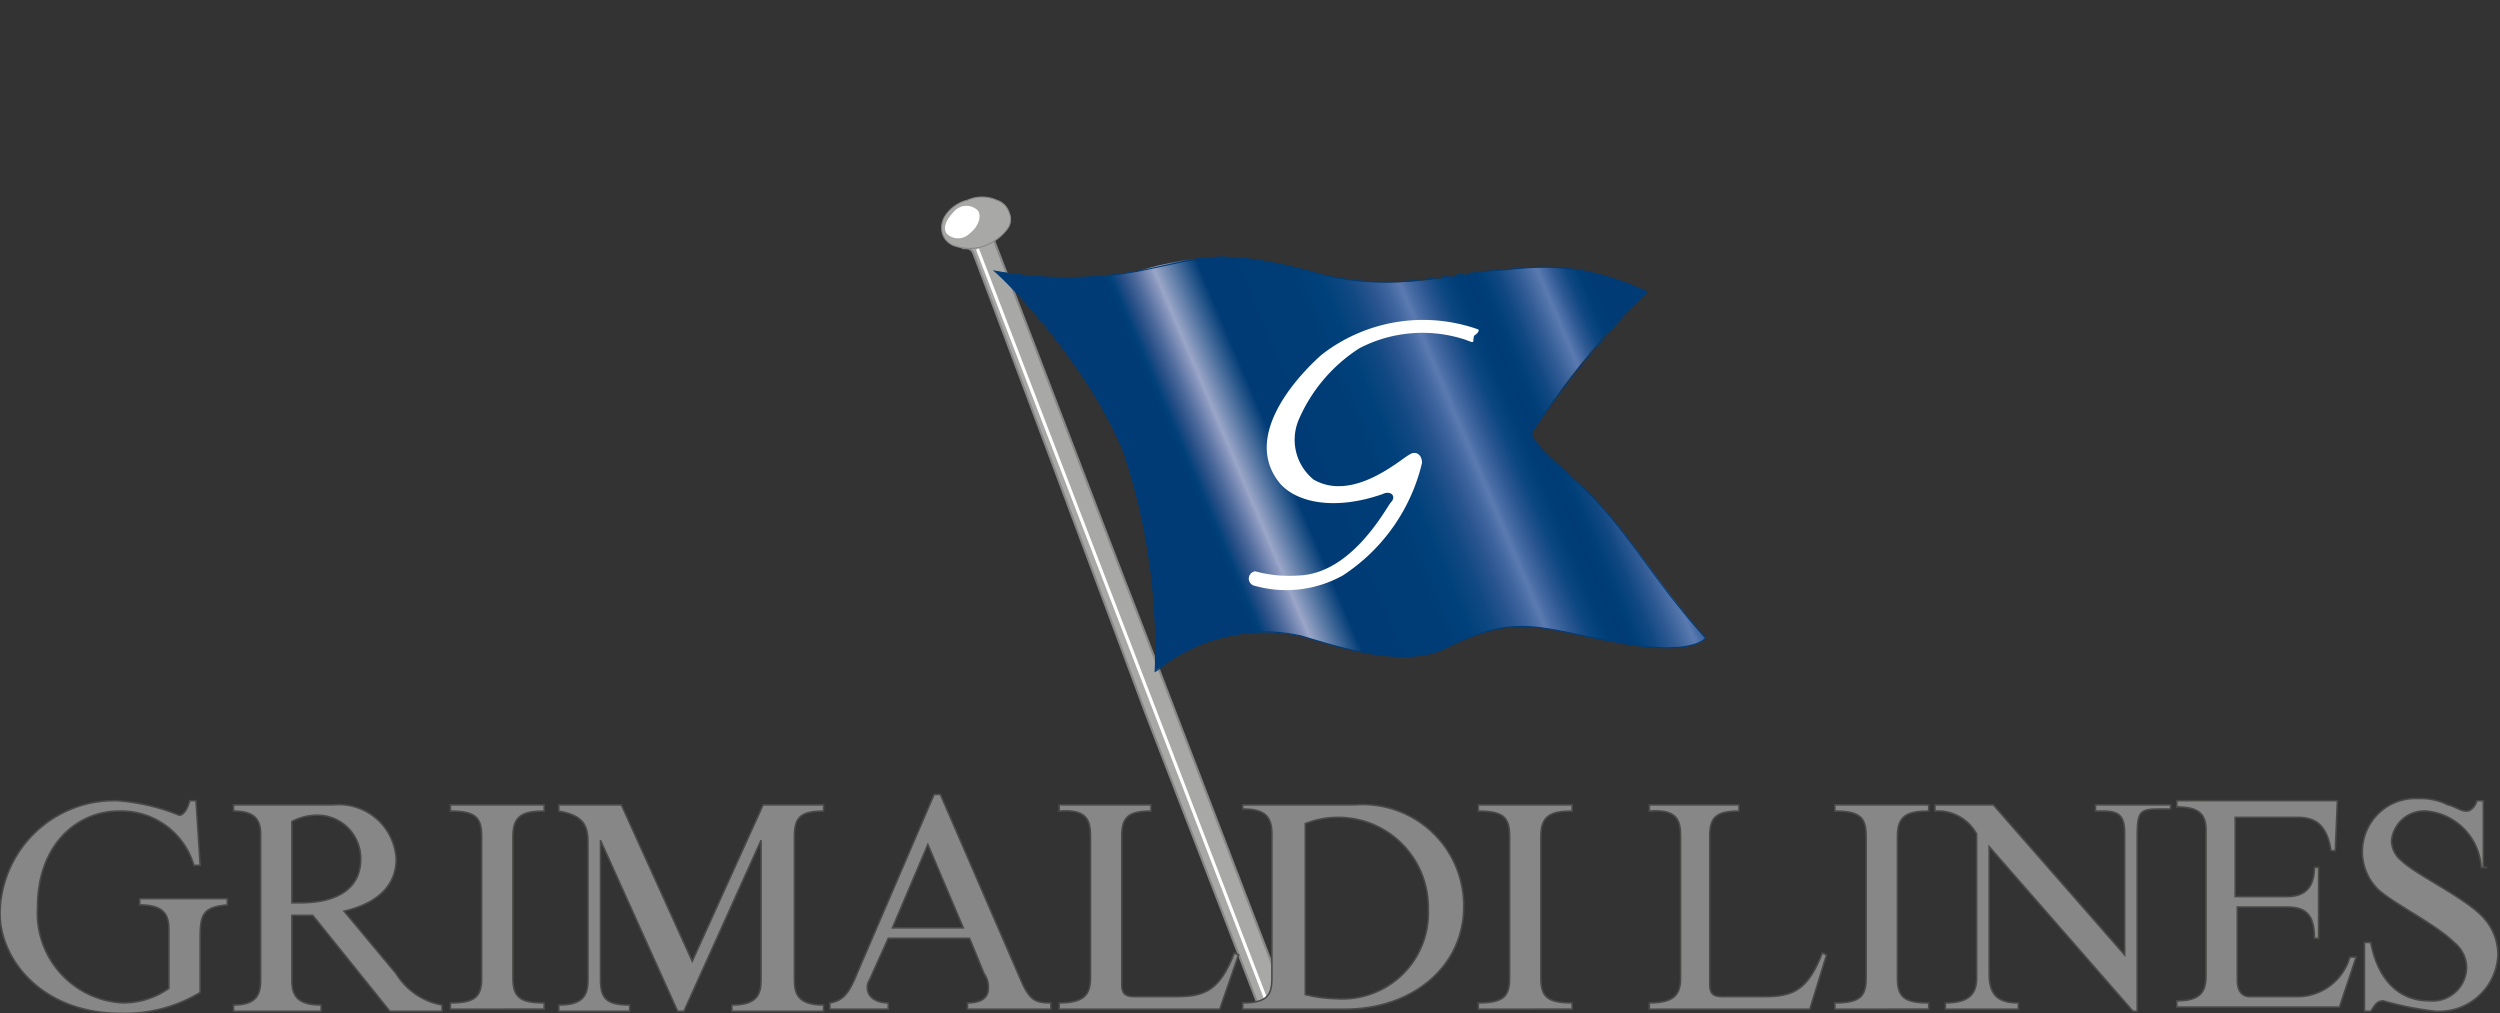 <svg id="Livello_1" data-name="Livello 1" xmlns="http://www.w3.org/2000/svg" xmlns:xlink="http://www.w3.org/1999/xlink" viewBox="0 0 119.9 48.6"><rect x="0" y="0" width="119.9" height="48.6" fill="#333333" stroke="none"/><defs><style>.cls-1,.cls-11,.cls-3,.cls-4,.cls-5,.cls-9{fill:none;}.cls-2{fill:#a8a8a7;}.cls-3,.cls-5{stroke:#878787;}.cls-3{stroke-width:0.102px;}.cls-4{stroke:#fff;stroke-linecap:round;stroke-width:0.154px;}.cls-5,.cls-9{stroke-width:0.051px;}.cls-6{fill:#fff;}.cls-7{clip-path:url(#clip-path);}.cls-8{fill:url(#Sfumatura_senza_nome);}.cls-9{stroke:#003b75;}.cls-10{fill:#878787;}.cls-11{stroke:#4a4a49;stroke-width:0.077px;}</style><clipPath id="clip-path"><path class="cls-1" d="M54.6,13a19.24,19.24,0,0,1-6.9,0,26.679,26.679,0,0,1,6.2,8.7,30.867,30.867,0,0,1,1.5,10.5,1.866,1.866,0,0,1,.4-.3,8.486,8.486,0,0,1,6.6-1.4c1.4.4,4.8,1.6,6.9.6,3.4-1.7,4.4-1,8.2-.3s4.3-.2,4.3-.2C79,27.4,78,25.2,75.5,23c-1.4-1.2-2.2-2-2-2.3A35.19,35.19,0,0,1,79,14c-3.7-1.7-5.8-1.1-7.6-1-2.7.4-4.7.9-7.9.2a20.537,20.537,0,0,0-4.9-.9,15.319,15.319,0,0,0-4,.7"/></clipPath><linearGradient id="Sfumatura_senza_nome" x1="-422.914" y1="6.739" x2="-420.428" y2="6.739" gradientTransform="matrix(10.662, -4.526, -4.526, -10.662, 4592.916, -1815.043)" gradientUnits="userSpaceOnUse"><stop offset="0" stop-color="#003b75"/><stop offset="0.176" stop-color="#003b75"/><stop offset="0.186" stop-color="#004079"/><stop offset="0.203" stop-color="#254e86"/><stop offset="0.225" stop-color="#4f6b9d"/><stop offset="0.252" stop-color="#8b98bf"/><stop offset="0.258" stop-color="#9ba6c8"/><stop offset="0.33" stop-color="#003b75"/><stop offset="0.454" stop-color="#003c76"/><stop offset="0.506" stop-color="#00417b"/><stop offset="0.545" stop-color="#104882"/><stop offset="0.577" stop-color="#28548e"/><stop offset="0.604" stop-color="#40659f"/><stop offset="0.626" stop-color="#5b7ab2"/><stop offset="0.637" stop-color="#4a6da6"/><stop offset="0.664" stop-color="#29558f"/><stop offset="0.69" stop-color="#0a4680"/><stop offset="0.714" stop-color="#003e78"/><stop offset="0.736" stop-color="#003b75"/><stop offset="0.757" stop-color="#003f78"/><stop offset="0.783" stop-color="#114882"/><stop offset="0.813" stop-color="#315b94"/><stop offset="0.845" stop-color="#5979b0"/><stop offset="0.846" stop-color="#5b7ab2"/><stop offset="0.851" stop-color="#5273ac"/><stop offset="0.871" stop-color="#2d5892"/><stop offset="0.89" stop-color="#0e4781"/><stop offset="0.908" stop-color="#003e78"/><stop offset="0.923" stop-color="#003b75"/><stop offset="1" stop-color="#003b75"/></linearGradient></defs><path class="cls-2" d="M46.5,9.8c-.3-.1-.6,2.1-.3,2.1.2,0,.4,0,.5.3.4,1,8.1,21.6,8.2,21.9l5.4,14h0s.4.3.7.2a1.024,1.024,0,0,0,.5-.6v-.2c-.4-1-7.4-19.3-7.5-19.5L49.4,16l-1.7-4.4v-.2a.367.367,0,0,1,.1-.3.779.779,0,0,0,.3-.7.367.367,0,0,0-.1-.3c.1-.2-.2-.6-1.5-.3Z"/><path class="cls-3" d="M46.5,9.8c-.3-.1-.6,2.1-.3,2.1.2,0,.4,0,.5.3.4,1,8.1,21.6,8.2,21.9l5.4,14h0s.4.3.7.2a1.024,1.024,0,0,0,.5-.6v-.2c-.4-1-7.4-19.3-7.5-19.5L49.4,16l-1.7-4.4v-.2a.367.367,0,0,1,.1-.3.779.779,0,0,0,.3-.7.367.367,0,0,0-.1-.3c.1-.2-.2-.6-1.5-.3Z"/><line class="cls-4" x1="46.9" y1="12" x2="60.7" y2="47.9"/><path class="cls-2" d="M45.8,11.8a2.228,2.228,0,0,0,1.4,0,2.421,2.421,0,0,0,1.1-.8.783.783,0,0,0,.1-.8.902.902,0,0,0-.6-.6,1.704,1.704,0,0,0-1.4,0,1.779,1.779,0,0,0-1.1.8,1.063,1.063,0,0,0-.1.8.902.902,0,0,0,.6.6"/><path class="cls-5" d="M45.8,11.8a2.228,2.228,0,0,0,1.4,0,2.421,2.421,0,0,0,1.1-.8.783.783,0,0,0,.1-.8.902.902,0,0,0-.6-.6,1.704,1.704,0,0,0-1.4,0,1.779,1.779,0,0,0-1.1.8,1.063,1.063,0,0,0-.1.8.902.902,0,0,0,.6.6"/><path class="cls-6" d="M45.4,11.2a.776.776,0,0,0,1.1,0c.4-.3.6-.8.4-1.1a.776.776,0,0,0-1.1,0c-.4.4-.6.8-.4,1.1"/><g class="cls-7"><polygon class="cls-8" points="52.9 44.5 89 29.2 76.6 0 40.5 15.3 52.9 44.5"/></g><path class="cls-9" d="M53.9,21.7c-1.1-3.1-4.8-7.5-6.2-8.7a19.155,19.155,0,0,0,6.9,0c3.1-.6,3.9-1.2,8.9.2,3.2.7,5.1.1,7.9-.2,1.8-.1,3.9-.7,7.6,1a44.821,44.821,0,0,0-5.5,6.7c-.2.3.7,1.1,2,2.3,2.5,2.2,3.5,4.5,6.3,7.6,0,0-.6.9-4.3.2-3.8-.7-4.8-1.4-8.2.3-2.1,1-5.5-.2-6.9-.6a8.099,8.099,0,0,0-6.6,1.4,1.727,1.727,0,0,1-.4.3A28.222,28.222,0,0,0,53.9,21.7Z"/><path class="cls-6" d="M70.9,15.8A7.924,7.924,0,0,0,63.4,17c-.8.7-4,3.8-2,6.2.8.9,2.6,1.3,4.9.5.4-.2.7.1.4.4-.3.4-1.9,3.4-4.4,3.5a6.244,6.244,0,0,1-2.1-.2.353.353,0,0,0,0,.7,5.582,5.582,0,0,0,4.2-.5,8.884,8.884,0,0,0,3.8-5.4c0-.4-.3-.6-.6-.4-.4.2-2.7,2.3-4.6,1.2a2.461,2.461,0,0,1-.7-2.9,7.687,7.687,0,0,1,2.9-3.4,6.56,6.56,0,0,1,5.1-.4c.5.2.3.1.4-.2.3-.2.2-.3.2-.3"/><path class="cls-10" d="M9.6,41.5H9.3a3.629,3.629,0,0,0-3.6-2.6c-2,0-3.9,1.6-3.9,4.6a4.314,4.314,0,0,0,4.1,4.6,3.81,3.81,0,0,0,2.2-.7V44.6c0-.7-.2-1.2-1.4-1.2v-.3h4.2v.3c-1.1.1-1.3.4-1.3,1.5v2.7a6.97,6.97,0,0,1-3.8,1C2,48.6,0,46,0,43.8a5.487,5.487,0,0,1,5.6-5.4,9.758,9.758,0,0,1,3,.7c.2,0,.4-.3.5-.7h.3Z"/><path class="cls-11" d="M9.6,41.5H9.3a3.629,3.629,0,0,0-3.6-2.6c-2,0-3.9,1.6-3.9,4.6a4.314,4.314,0,0,0,4.1,4.6,3.81,3.81,0,0,0,2.2-.7V44.6c0-.7-.2-1.2-1.4-1.2v-.3h4.2v.3c-1.1.1-1.3.4-1.3,1.5v2.7a6.97,6.97,0,0,1-3.8,1C2,48.6,0,46,0,43.8a5.487,5.487,0,0,1,5.6-5.4,9.758,9.758,0,0,1,3,.7c.2,0,.4-.3.5-.7h.3Z"/><path class="cls-10" d="M19,46.7a3.258,3.258,0,0,0,2.2,1.5v.3H18.7L15,43.9H14V47c0,.7.2,1.2,1.4,1.2v.3H11.2v-.3c1.1,0,1.3-.5,1.3-1.2V40c0-.7-.3-1.1-1.3-1.1v-.3H16a2.754,2.754,0,0,1,3,2.6c0,1.2-.8,2.1-2.5,2.5Zm-5-3.4h.4c1.8,0,2.9-.7,2.9-2.1a2.076,2.076,0,0,0-2.2-2.1,2.607,2.607,0,0,0-1.1.3Z"/><path class="cls-11" d="M19,46.7a3.258,3.258,0,0,0,2.2,1.5v.3H18.7L15,43.9H14V47c0,.7.2,1.2,1.4,1.2v.3H11.2v-.3c1.1,0,1.3-.5,1.3-1.2V40c0-.7-.3-1.1-1.3-1.1v-.3H16a2.754,2.754,0,0,1,3,2.6c0,1.2-.8,2.1-2.5,2.5Zm-5-3.4h.4c1.8,0,2.9-.7,2.9-2.1a2.076,2.076,0,0,0-2.2-2.1,2.607,2.607,0,0,0-1.1.3Z"/><path class="cls-10" d="M21.6,38.6h4.5v.3c-1,0-1.5.2-1.5,1.2v6.8c0,.9.3,1.2,1.5,1.2v.3H21.6v-.3c1.2,0,1.5-.3,1.5-1.2V40.1c0-.9-.3-1.2-1.5-1.2Z"/><path class="cls-11" d="M21.6,38.6h4.5v.3c-1,0-1.5.2-1.5,1.2v6.8c0,.9.3,1.2,1.5,1.2v.3H21.6v-.3c1.2,0,1.5-.3,1.5-1.2V40.1c0-.9-.3-1.2-1.5-1.2Z"/><path class="cls-10" d="M39.5,38.6v.3c-1.1,0-1.4.3-1.4,1.2V47c0,.7.2,1.2,1.4,1.2v.3H35.1v-.3c1.2,0,1.4-.5,1.4-1.2V40.3h0l-3.7,8.2h-.3l-3.7-8.2h0V47c0,.9.3,1.2,1.4,1.2v.3H26.8v-.3c1.1,0,1.4-.4,1.4-1.2V40.4c0-.9-.3-1.3-1.4-1.5v-.3h3l3.4,7.5,3.4-7.5Z"/><path class="cls-11" d="M39.5,38.6v.3c-1.1,0-1.4.3-1.4,1.2V47c0,.7.2,1.2,1.4,1.2v.3H35.1v-.3c1.2,0,1.4-.5,1.4-1.2V40.3h0l-3.7,8.2h-.3l-3.7-8.2h0V47c0,.9.3,1.2,1.4,1.2v.3H26.8v-.3c1.1,0,1.4-.4,1.4-1.2V40.4c0-.9-.3-1.3-1.4-1.5v-.3h3l3.4,7.5,3.4-7.5Z"/><path class="cls-10" d="M49,47.1c.4.9.7,1,1.4,1v.3h-4v-.3h0c.6,0,1-.2,1-.7a1.078,1.078,0,0,0-.2-.7L46.5,45H42.6l-.9,2a.601.601,0,0,0-.1.4c0,.4.4.7,1,.7v.3H39.8v-.3c.6-.1.9-.4,1.3-1.4l3.7-8.6h.3Zm-6.2-2.6h3.4l-1.7-4Z"/><path class="cls-11" d="M49,47.1c.4.9.7,1,1.4,1v.3h-4v-.3h0c.6,0,1-.2,1-.7a1.078,1.078,0,0,0-.2-.7L46.5,45H42.6l-.9,2a.601.601,0,0,0-.1.4c0,.4.4.7,1,.7v.3H39.8v-.3c.6-.1.9-.4,1.3-1.4l3.7-8.6h.3Zm-6.2-2.6h3.4l-1.7-4Z"/><path class="cls-10" d="M58.5,48.4H50.8v-.3c1.2,0,1.5-.4,1.5-1.2V40.1c0-.8-.2-1.3-1.5-1.2v-.3h4.4v.3c-1.1,0-1.4.3-1.4,1.2v7.1c0,.4.1.6.6.6h2c1.4,0,2.1-.3,2.8-2.1l.2.1Z"/><path class="cls-11" d="M58.5,48.4H50.8v-.3c1.2,0,1.5-.4,1.5-1.2V40.1c0-.8-.2-1.3-1.5-1.2v-.3h4.4v.3c-1.1,0-1.4.3-1.4,1.2v7.1c0,.4.1.6.6.6h2c1.4,0,2.1-.3,2.8-2.1l.2.1Z"/><path class="cls-10" d="M59.6,38.6H65a4.845,4.845,0,0,1,5.2,4.9c0,2.8-2.4,4.9-5.7,4.9H59.6v-.3c1.2,0,1.4-.4,1.4-1.2V40c0-.9-.4-1.2-1.4-1.2Zm3,9.1a6.804,6.804,0,0,0,1.5.2,4.121,4.121,0,0,0,4.4-4.3,4.319,4.319,0,0,0-5.9-4.1Z"/><path class="cls-11" d="M59.6,38.6H65a4.845,4.845,0,0,1,5.2,4.9c0,2.8-2.4,4.9-5.7,4.9H59.6v-.3c1.2,0,1.4-.4,1.4-1.2V40c0-.9-.4-1.2-1.4-1.2Zm3,9.1a6.804,6.804,0,0,0,1.5.2,4.121,4.121,0,0,0,4.4-4.3,4.319,4.319,0,0,0-5.9-4.1Z"/><path class="cls-10" d="M70.9,38.6h4.5v.3c-1,0-1.5.2-1.5,1.2v6.8c0,.9.3,1.2,1.5,1.2v.3H70.9v-.3c1.2,0,1.5-.3,1.5-1.2V40.1c0-.9-.3-1.2-1.5-1.2Z"/><path class="cls-11" d="M70.9,38.6h4.5v.3c-1,0-1.5.2-1.5,1.2v6.8c0,.9.3,1.2,1.5,1.2v.3H70.9v-.3c1.2,0,1.5-.3,1.5-1.2V40.1c0-.9-.3-1.2-1.5-1.2Z"/><path class="cls-10" d="M86.8,48.4H79.1v-.3c1.2,0,1.5-.4,1.5-1.2V40.1c0-.8-.2-1.3-1.5-1.2v-.3h4.3v.3c-1.1,0-1.4.3-1.4,1.2v7.1c0,.4.1.6.6.6h2c1.4,0,2.1-.3,2.8-2.1l.2.1Z"/><path class="cls-11" d="M86.8,48.4H79.1v-.3c1.2,0,1.5-.4,1.5-1.2V40.1c0-.8-.2-1.3-1.5-1.2v-.3h4.3v.3c-1.1,0-1.4.3-1.4,1.2v7.1c0,.4.1.6.6.6h2c1.4,0,2.1-.3,2.8-2.1l.2.1Z"/><path class="cls-10" d="M88,38.6h4.5v.3c-1,0-1.5.2-1.5,1.2v6.8c0,.9.3,1.2,1.5,1.2v.3H88v-.3c1.2,0,1.5-.3,1.5-1.2V40.1c0-.9-.3-1.2-1.5-1.2Z"/><path class="cls-11" d="M88,38.6h4.5v.3c-1,0-1.5.2-1.5,1.2v6.8c0,.9.3,1.2,1.5,1.2v.3H88v-.3c1.2,0,1.5-.3,1.5-1.2V40.1c0-.9-.3-1.2-1.5-1.2Z"/><path class="cls-10" d="M104,38.8h-.4c-1,0-1.1.1-1.1,1.4v8.3h-.2l-6.9-7.9v6.1c0,1,.4,1.4,1.4,1.4v.3H93.3v-.3c1.1,0,1.5-.4,1.5-1.2V40a2.111,2.111,0,0,0-2-1.1v-.3h2.8l6.3,7.2V40c0-.8-.2-1.1-1-1.1h-.4v-.3h3.6v.2Z"/><path class="cls-11" d="M104,38.8h-.4c-1,0-1.1.1-1.1,1.4v8.3h-.2l-6.9-7.9v6.1c0,1,.4,1.4,1.4,1.4v.3H93.3v-.3c1.1,0,1.5-.4,1.5-1.2V40a2.111,2.111,0,0,0-2-1.1v-.3h2.8l6.3,7.2V40c0-.8-.2-1.1-1-1.1h-.4v-.3h3.6v.2Z"/><path class="cls-10" d="M112,40.8h-.2c-.2-1.2-.7-1.6-1.6-1.6h-3V43h2.5c.9,0,1.3-.5,1.3-1.4h.2V45H111c0-1-.3-1.5-1.3-1.5h-2.4V47c0,.5.2.8.6.8h2.4a2.626,2.626,0,0,0,2.4-1.9h.3l-.8,2.4h-7.8V48c1.1,0,1.4-.4,1.4-1.2v-7c0-.8-.4-1.1-1.4-1.1v-.3h7.7Z"/><path class="cls-11" d="M112,40.8h-.2c-.2-1.2-.7-1.6-1.6-1.6h-3V43h2.5c.9,0,1.3-.5,1.3-1.4h.2V45H111c0-1-.3-1.5-1.3-1.5h-2.4V47c0,.5.2.8.6.8h2.4a2.626,2.626,0,0,0,2.4-1.9h.3l-.8,2.4h-7.8V48c1.1,0,1.4-.4,1.4-1.2v-7c0-.8-.4-1.1-1.4-1.1v-.3h7.7Z"/><path class="cls-10" d="M119.3,41.6H119a2.891,2.891,0,0,0-2.6-2.7,1.578,1.578,0,0,0-1.7,1.4,1.231,1.231,0,0,0,.5,1c.6.6,2.9,1.7,3.8,2.6a2.649,2.649,0,0,1,.8,1.9,2.829,2.829,0,0,1-3,2.7,15.167,15.167,0,0,1-2.5-.5c-.3,0-.4.2-.6.5h-.3V45.2h.3c.3,1.6,1.2,2.8,2.8,2.8a1.636,1.636,0,0,0,1.8-1.6,1.563,1.563,0,0,0-.6-1.2c-.9-.9-3-1.9-3.7-2.6a2.549,2.549,0,0,1,2-4.3,2.904,2.904,0,0,1,1.4.3c.4.1.6.3.9.3.2,0,.4-.2.5-.5h.3v3.2Z"/><path class="cls-11" d="M119.3,41.6H119a2.891,2.891,0,0,0-2.6-2.7,1.578,1.578,0,0,0-1.7,1.4,1.231,1.231,0,0,0,.5,1c.6.6,2.9,1.7,3.8,2.6a2.649,2.649,0,0,1,.8,1.9,2.829,2.829,0,0,1-3,2.7,15.167,15.167,0,0,1-2.5-.5c-.3,0-.4.2-.6.5h-.3V45.2h.3c.3,1.6,1.2,2.8,2.8,2.8a1.636,1.636,0,0,0,1.8-1.6,1.563,1.563,0,0,0-.6-1.2c-.9-.9-3-1.9-3.7-2.6a2.549,2.549,0,0,1,2-4.3,2.904,2.904,0,0,1,1.4.3c.4.1.6.3.9.3.2,0,.4-.2.5-.5h.3v3.2Z"/></svg>